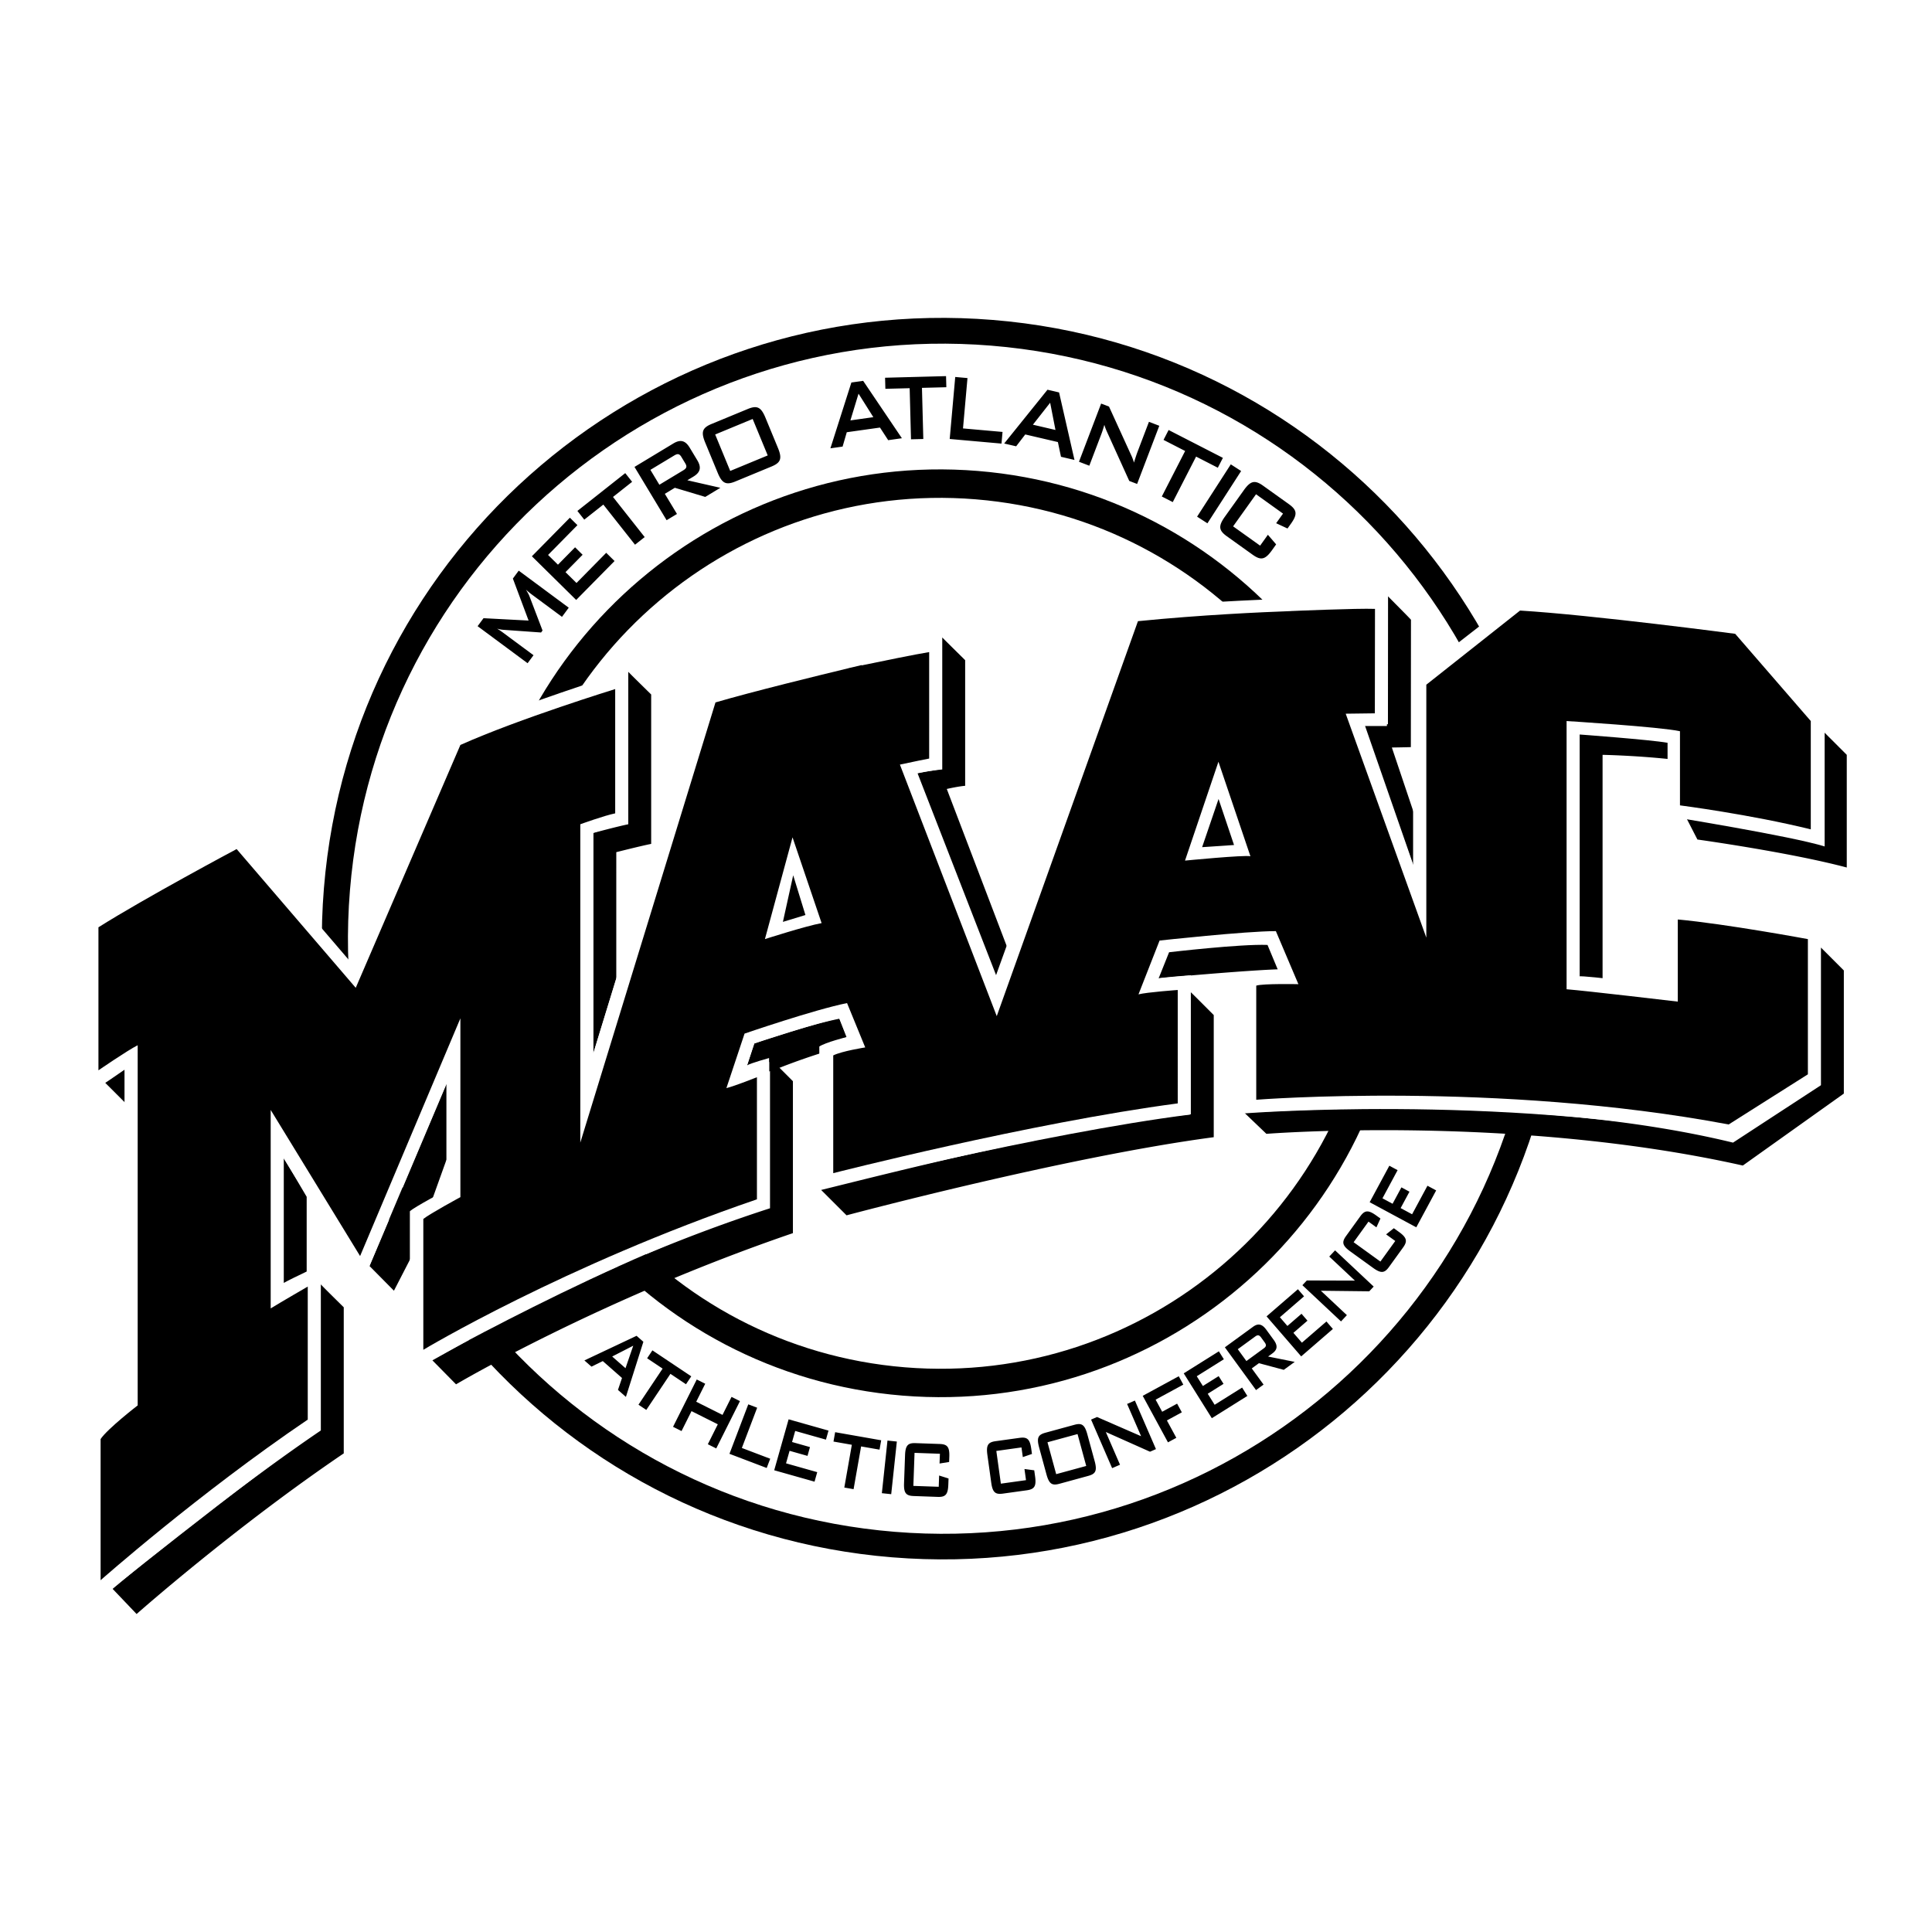 <svg xmlns="http://www.w3.org/2000/svg" width="2500" height="2500" viewBox="0 0 192.756 192.756"><g fill-rule="evenodd" clip-rule="evenodd"><path fill="#fff" d="M0 0h192.756v192.756H0V0z"/><path d="M99.068 31.922c-34.087-2.778-63.973 22.606-66.751 56.696s22.603 63.979 56.69 66.756c34.086 2.778 63.973-22.604 66.75-56.695 2.778-34.091-22.603-63.979-56.689-66.757zm38.043 64.724c-1.949 23.915-22.912 41.721-46.823 39.771-23.913-1.949-41.717-22.915-39.768-46.828 1.948-23.916 22.913-41.721 46.823-39.772 23.915 1.95 41.718 22.915 39.768 46.829z"/><path d="M98.902 34.486c-32.676-2.664-61.324 21.67-63.988 54.349-2.663 32.678 21.668 61.33 54.343 63.994 32.676 2.662 61.325-21.67 63.987-54.35 2.664-32.679-21.666-61.33-54.342-63.993zm41.018 62.387c-2.076 25.475-24.41 44.444-49.88 42.367-25.473-2.076-44.44-24.411-42.364-49.885 2.077-25.475 24.41-44.444 49.881-42.368 25.472 2.076 44.437 24.412 42.363 49.886z" fill="#fff"/><path d="M47.651 62.474l.59-.797 4.497.237-1.569-4.191.584-.789 4.99 3.696-.674.913-3.086-2.285a7.338 7.338 0 0 1-.507-.428c.154.256.277.473.339.633l1.314 3.444-.146.197-3.688-.262a2.892 2.892 0 0 1-.7-.124c.214.134.386.248.55.369l3.085 2.285-.592.797-4.987-3.695zM53.066 55.5l3.791-3.849.754.744-2.93 2.973.986.972 1.708-1.735.753.744-1.709 1.734 1.098 1.082 2.965-3.011.832.82-3.828 3.884-4.42-4.358zM64.32 53.584l-.964.761-3.161-4.003-1.902 1.503-.686-.869 4.774-3.773.686.868-1.909 1.51 3.162 4.003zM63.304 46.585l3.871-2.337c.692-.417 1.191-.324 1.638.419l.752 1.246c.447.744.298 1.226-.395 1.645l-.596.358 3.297.752-1.508.909-3.034-.911-.999.603 1.212 2.009-1.034.623-3.204-5.316zm1.586.293l.895 1.485 2.365-1.427c.325-.195.431-.358.219-.708l-.386-.639c-.211-.35-.403-.333-.727-.137l-2.366 1.426zM71.006 42.294l3.591-1.485c.916-.378 1.323-.222 1.769.857l1.249 3.024c.446 1.079.268 1.479-.649 1.858l-3.591 1.485c-.916.378-1.325.222-1.769-.857l-1.25-3.025c-.445-1.078-.268-1.478.65-1.857zm5.59 3.144l-1.502-3.637-3.741 1.548 1.501 3.637 3.742-1.548zM84.942 38.163l1.175-.166 3.866 5.726-1.368.193-.819-1.258-3.313.466-.417 1.432-1.216.171 2.092-6.564zm2.192 3.458l-1.478-2.344-.812 2.667 2.29-.323zM92.119 43.799l-1.228.031-.134-5.1-2.423.062-.03-1.105 6.084-.161.029 1.108-2.433.063.135 5.102zM95.304 37.611l1.222.109-.447 5.023 3.944.351-.103 1.163-5.168-.46.552-6.186zM104.508 38.883l1.156.27 1.537 6.735-1.346-.314-.309-1.469-3.256-.76-.908 1.183-1.195-.279 4.321-5.366zm.797 4.015l-.531-2.718-1.721 2.192 2.252.526zM109.861 40.265l.785.299 2.164 4.743c.129.268.244.543.324.845.156-.495.268-.839.336-1.019l1.16-3.048 1.033.395-2.213 5.803-.783-.299-2.254-4.97a4.558 4.558 0 0 1-.232-.629c-.133.465-.24.772-.305.94l-1.195 3.139-1.031-.395 2.211-5.804zM117.006 50.095l-1.092-.56 2.328-4.54-2.156-1.106.506-.987 5.416 2.779-.506.985-2.168-1.111-2.328 4.54zM122.797 46.328l1.031.666-3.363 5.217-1.031-.664 3.363-5.219zM125.314 49.313l-2.287 3.201 2.695 1.926.775-1.086.824.959-.426.598c-.68.949-1.113 1.009-1.92.432l-2.562-1.832c-.807-.576-.889-1.005-.209-1.955l1.902-2.662c.68-.949 1.111-1.009 1.918-.432l2.562 1.833c.807.576.891 1.006.211 1.955l-.342.479-1.133-.527.686-.959-2.694-1.93zM63.512 133.274l.678.596-1.743 5.498-.793-.696.404-1.19-1.917-1.686-1.129.554-.706-.62 5.206-2.456zm-1.106 3.233l.773-2.246-2.101 1.078 1.328 1.168zM64.481 140.669l-.78-.522 2.408-3.6-1.545-1.033.527-.789 3.877 2.593-.527.788-1.552-1.037-2.408 3.6zM69.515 137.632l.846.424-.899 1.796 2.624 1.313.899-1.797.841.421-2.366 4.722-.839-.42.995-1.988-2.623-1.314-.995 1.988-.848-.424 2.365-4.721zM74.656 140.112l.886.337-1.527 4.015 2.83 1.075-.351.922-3.715-1.413 1.877-4.936zM78.68 141.606l3.98 1.125-.255.902-3.068-.867-.313 1.104 1.788.506-.247.878-1.789-.506-.354 1.249 3.113.88-.268.949-4.024-1.138 1.437-5.082zM85.162 148.575l-.925-.162.751-4.267-1.831-.321.165-.935 4.594.807-.165.935-1.838-.322-.751 4.265zM88.544 143.724l.934.099-.562 5.252-.933-.1.561-5.251zM91.244 144.952l-.118 3.296 2.531.088.04-1.123.939.296-.023.624c-.036.986-.29 1.239-1.056 1.212l-2.404-.086c-.774-.026-.992-.31-.957-1.283l.1-2.781c.036-.987.281-1.239 1.045-1.213l2.405.084c.765.027 1.002.286.966 1.284l-.019.513-.954.153.036-.974-2.531-.09zM99.404 144.761l.453 3.264 2.508-.349-.154-1.113.975.13.086.617c.135.979-.072 1.271-.83 1.377l-2.383.331c-.768.107-1.031-.134-1.164-1.099l-.383-2.758c-.135-.977.062-1.27.82-1.375l2.385-.33c.756-.105 1.035.107 1.172 1.096l.07.508-.912.315-.135-.965-2.508.351zM104.312 142.94l2.873-.785c.73-.199 1.029-.035 1.297.94l.734 2.686c.262.965.09 1.271-.641 1.469l-2.873.786c-.738.201-1.033.023-1.297-.94l-.732-2.687c-.265-.976-.091-1.27.639-1.469zm4.061 3.319l-.867-3.182-2.998.818.867 3.182 2.998-.818zM108.857 141.632l.594-.257 4.397 1.915-1.397-3.218.778-.337 2.101 4.844-.594.259-4.408-1.967 1.416 3.266-.787.341-2.1-4.846zM114.01 139.262l3.595-1.954.454.835-2.762 1.501.654 1.207 1.49-.809.471.866-1.49.809.941 1.735-.834.451-2.519-4.641zM118.102 137.019l3.505-2.198.498.793-2.703 1.694.61.973 1.574-.985.486.771-1.576.988.69 1.1 2.74-1.717.523.835-3.545 2.221-2.802-4.475zM122.205 134.421l2.807-2.044c.5-.366.896-.301 1.33.294l.736 1.009c.426.585.367.983-.133 1.35l-.428.312 2.658.534-1.092.794-2.479-.664-.715.521 1.178 1.613-.752.548-3.11-4.267zm1.289.189l.859 1.181 1.73-1.263c.229-.167.301-.312.096-.596l-.359-.492c-.207-.283-.367-.258-.596-.092l-1.73 1.262zM126.365 131.334l3.129-2.707.611.709-2.41 2.086.75.869 1.407-1.216.595.689-1.404 1.215.848.982 2.447-2.116.644.746-3.162 2.736-3.455-3.993zM129.941 128.224l.442-.472 4.797.015-2.559-2.4.58-.619 3.852 3.614-.442.472-4.828-.056 2.596 2.435-.586.625-3.852-3.614zM135.051 123.936l2.672 1.931 1.482-2.054-.912-.659.77-.614.506.366c.799.577.867.93.42 1.551l-1.41 1.95c-.453.629-.809.653-1.6.081l-2.256-1.631c-.799-.576-.873-.923-.424-1.543l1.408-1.951c.449-.621.795-.674 1.604-.09l.416.301-.402.879-.791-.572-1.483 2.055zM136.652 119.945l1.963-3.641.824.443-1.511 2.809 1.01.544.882-1.636.803.432-.881 1.636 1.143.616 1.533-2.847.869.467-1.984 3.682-4.651-2.505zM96.294 65.866c.003 0-2.298-2.264-2.285-2.271V76.77s-1.179.1-2.462.386l7.9 20.31 1.113-2.763-6.099-15.988c1.284-.286 1.833-.314 1.833-.314V65.866zM62.683 82.237c-1.087.218-3.48.865-3.48.865v21.979l2.284-7.438V85.021s2.394-.609 3.481-.826V69.289s-2.275-2.229-2.285-2.265v15.213zM157.604 73.027V97.61c.438.035 1.268.119 2.285.228V75.311s3.119.057 6.561.416v-1.975c-1.958-.435-8.846-.725-8.846-.725zM138.475 72.257s-.838.017-2.328.037l5.141 14.802v-5.313l-2.422-7.204c1.49-.021 1.895-.039 1.895-.039l.012-12.701c.029-.019-2.26-2.296-2.287-2.348l-.011 12.766zM127.998 96.694l-1.473-2.761c-3.047 0-10.02.896-10.02.896l-1.293 2.812c.001.002 9.282-.87 12.786-.947zM181.678 108.271L172.904 114c-18.812-4.573-42.232-3.325-48.752-2.981l2.197 2.104s24.729-1.949 47.533 3.163l10.078-7.179V96.822s-2.291-2.29-2.283-2.284v13.733h.001zM184.252 75.311v11.241c-5.729-1.524-14.9-2.793-14.9-2.793l-1.125-2.189c3.484.543 8.598 1.213 13.742 2.552V73.027l2.283 2.284zM76.824 120.549c-16.447 5.317-28.971 12.558-33.683 15.173l2.358 2.393s14.321-8.485 33.61-15.085v-15.158s-2.272-2.283-2.285-2.273v14.95zM118.809 111.173c-12.232 1.26-31.298 6.184-36.884 7.549l2.535 2.531s21.842-5.838 36.635-7.795v-12.185s-2.271-2.282-2.285-2.273v12.173h-.001zM28.313 128.577c.351-.352 1.394-.953 2.284-1.437v-7.737l-2.284-3.879v13.053zM12.514 110.048l.353-.334v-3.256c-.37.186-1.725 1.168-2.365 1.579l2.012 2.011zM32.01 142.719c-7.726 5.237-17.261 12.831-20.773 15.804l2.392 2.508s9.753-8.63 20.667-16.027v-14.576s-2.29-2.25-2.286-2.288v14.579zM36.868 126.312l2.436 2.462 1.708-3.317v-4.723l2.066-.94 1.473-4.107v-7.539l-7.683 18.164z"/><path d="M81.911 104.54c.307-.152 1.763-.832 2.588-1.047l-.75-1.856c-3.262.651-8.506 2.478-8.506 2.478l-.802 2.47a82.452 82.452 0 0 0 2.301-.634v.952l1.133-.407s1.765-.71 4.062-1.438l-.026-.518z"/><path d="M8.504 91.768v17.45s2.925-2.091 3.918-2.612v32.966s-3.344 2.561-3.71 2.979v17.919s16.821-13.53 23.194-17.814v-16.405s-2.508 1.148-3.656 1.776v-12.538l7.837 12.642 8.463-20.062v10.657s-3.24 1.708-3.657 2.125v16.058s20.896-11.912 35.836-16.406V105.56s-1.88.522-2.193.731l.73-2.193s6.688-2.195 8.462-2.509l.732 1.881s-2.089.523-2.717.94v14.211s22.151-5.538 36.987-7.419V97.305s-2.717.209-3.135.313l1.045-2.612s7.104-.836 9.82-.73l1.045 2.507s-2.926.21-3.553.522v13.793s24.867-1.985 48.584 2.404l9.09-5.644V92.604s-11.807-2.091-15.568-2.195v7.941s-7.836-1.045-8.566-.94V73.273s7.105.521 8.881.835v7.314s12.328 1.985 15.672 3.029V71.497l-8.357-9.509s-12.539-1.672-22.359-2.404l-10.344 8.045v18.705l-4.912-13.898h2.301V59.48s-14.105.104-25.809 1.253L99.297 97.514l-7.835-20.375s1.776-.312 2.506-.417V63.45s-14.626 2.718-23.716 5.539l-11.075 36.153V83.095s2.508-.836 3.448-.94V66.898s-11.807 3.763-17.762 6.375l-9.821 22.779L23.863 82.99s-12.538 6.791-15.359 8.778z" fill="#fff"/><path d="M180.662 82.745V71.938l-7.541-8.702s-14.285-1.886-21.465-2.32l-9.352 7.396v25.237l-8.043-22.343c1.49-.021 2.908-.037 2.908-.037l.014-10.421c-1.76-.071-8.383.217-8.383.217v.004c-2.895.104-8.98.377-15.266 1.006L99.446 101.38l-9.662-25.095c1.283-.286 2.919-.604 2.919-.604V65.059c-1.335.213-4.826.929-6.732 1.326l-.012-.03s-.387.091-1.039.249l-.24.05.003.008c-2.817.678-9.61 2.337-13.299 3.419L57.897 114V82.237s2.394-.87 3.481-1.088v-12.4s-9.544 2.937-15.445 5.575L35.492 98.555 23.609 84.711s-9.137 4.869-13.788 7.806v14.269s2.901-1.995 3.916-2.502v35.933s-3.004 2.317-3.699 3.356v14.085s9.753-8.629 20.667-16.025v-13.272s-2.628 1.523-3.698 2.177v-19.8l8.92 14.578L45.933 101.6v17.84s-3.045 1.646-3.698 2.177v13.053s13.995-8.413 33.284-15.013v-12.183s-2.175.871-3.046 1.088l1.812-5.439s6.962-2.393 10.225-3.045l1.813 4.424s-2.321.362-3.191.797v11.748s19.578-5.003 34.371-6.961V98.771s-3.045.217-3.916.436l2.104-5.368s8.557-.941 11.602-.941l2.248 5.293s-3.553-.073-4.205.146v11.385s24.002-1.885 47.133 2.466l7.904-5.003v-13.49s-8.193-1.523-12.98-1.958v8.194s-9.209-1.087-11.094-1.233v-26.76s9.354.581 11.312 1.016v7.397s7.034.907 13.051 2.394zM76.316 93.695l2.755-10.153 2.901 8.557c-1.595.29-5.656 1.596-5.656 1.596zm41.913-7.833L121.564 76l3.191 9.429c-.579-.147-6.526.433-6.526.433z"/><path d="M80.358 91.292l-1.221-3.966-1.026 4.65 2.247-.684zM123.119 84.307l-1.543-4.592-1.64 4.807 3.183-.215z"/></g></svg>
